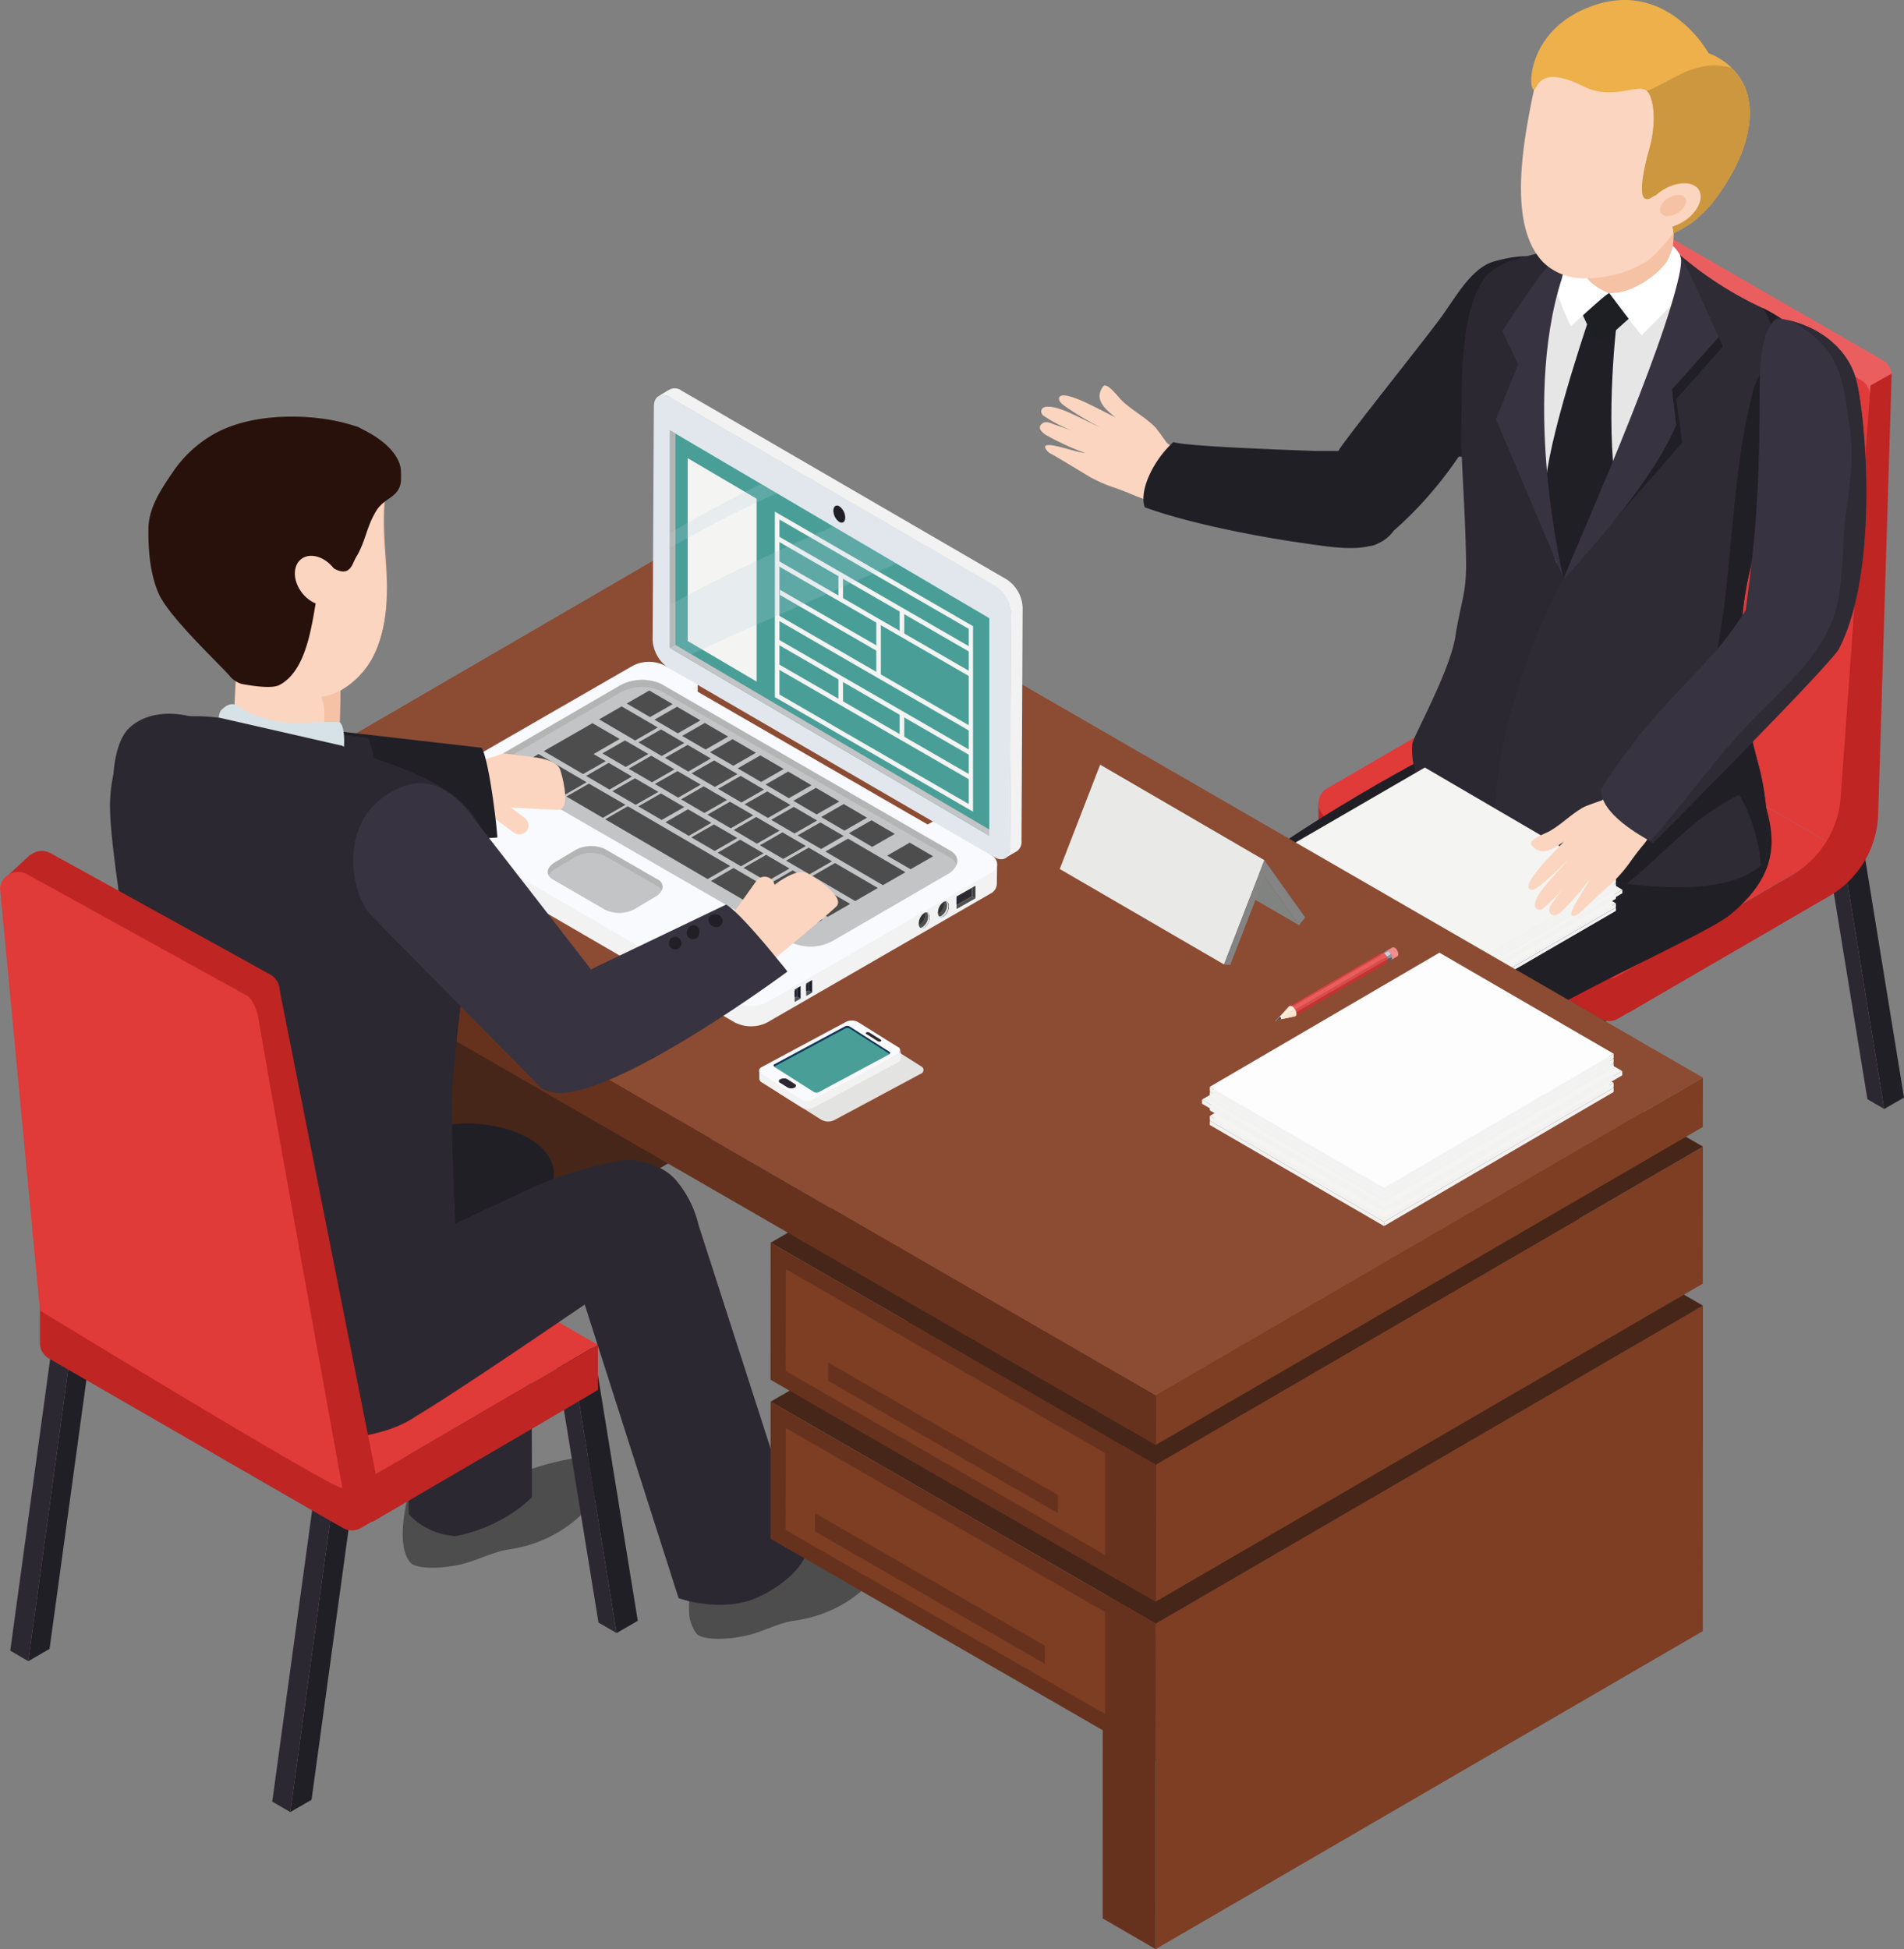 <svg xmlns="http://www.w3.org/2000/svg" xmlns:xlink="http://www.w3.org/1999/xlink" viewBox="0 0 302.83 310"><rect x="0" y="0" width="302.83" height="310" fill="#808080" stroke="none"/><defs><style>.cls-1{fill:#c43231;}.cls-2{fill:none;}.cls-3{isolation:isolate;}.cls-4{fill:#23a2c5;}.cls-5{fill:#211f26;}.cls-6{fill:#2c2831;}.cls-7{fill:#eb5e60;}.cls-8{fill:#be2523;}.cls-9{fill:#e03a39;}.cls-10{fill:#4e4d4d;}.cls-11{fill:#1b1d20;}.cls-12{fill:#e7e6e6;}.cls-13{fill:#1d1f23;}.cls-14{fill:#f5c2a6;}.cls-15{fill:#fbd5bf;}.cls-16{fill:#2f2b34;}.cls-17{fill:#f2f2f2;}.cls-18{fill:#f4f4f2;}.cls-19{fill:#383340;}.cls-20{fill:#fff;}.cls-21{fill:#edb04b;}.cls-22{fill:#cc973f;}.cls-23{fill:#8b4c33;}.cls-24{fill:#462619;}.cls-25{fill:#67321d;}.cls-26{fill:#7d3e24;}.cls-27{fill:#e1e7ed;}.cls-28{fill:#f9fafd;}.cls-29{fill:#313131;}.cls-30{fill:#50504f;}.cls-31{fill:#b4b4b4;}.cls-32{fill:#e7e9ee;}.cls-32,.cls-43{opacity:0.3;}.cls-32,.cls-39{mix-blend-mode:multiply;}.cls-33{fill:#499f98;}.cls-34{fill:#404040;}.cls-35{fill:#b7cddf;opacity:0.2;}.cls-35,.cls-43{mix-blend-mode:screen;}.cls-36{fill:#4a4f58;}.cls-37{fill:#393c41;}.cls-38{fill:#1b2029;}.cls-39{fill:#e3e3e2;}.cls-40{fill:#12375a;}.cls-41{fill:#d7e2e8;}.cls-42,.cls-43{fill:#29110b;}.cls-44{fill:#fefdfd;}.cls-45{fill:#f18e8d;}.cls-46{fill:#545c69;}.cls-47{fill:#8a9099;}.cls-48{fill:#ccd2dc;}.cls-49{clip-path:url(#clip-path);}.cls-50{fill:#db4a49;}.cls-51{clip-path:url(#clip-path-2);}.cls-52{fill:#eb5c5c;}.cls-53{fill:#d37775;}.cls-54{fill:#af6361;}.cls-55{fill:#f7e6d2;}.cls-56{fill:#f0dcc6;}.cls-57{fill:#fff1e0;}.cls-58{fill:#4f4f4f;}.cls-59{fill:#818381;}.cls-60{fill:#e9eae8;}.cls-61{fill:#838483;}</style><clipPath id="clip-path" transform="translate(-66.24 -5.13)"><path id="SVGID" class="cls-1" d="M285.92,156.71l-14.58,8.47a.44.44,0,0,1,.45,0l14.58-8.47A.44.44,0,0,0,285.92,156.71Z"/></clipPath><clipPath id="clip-path-2" transform="translate(-66.24 -5.13)"><path id="SVGID-2" data-name="SVGID" class="cls-2" d="M272.25,166.75l14.58-8.48a.45.45,0,0,0,.18-.41,1.38,1.38,0,0,0-.64-1.11l-14.58,8.47a1.42,1.42,0,0,1,.64,1.11A.47.47,0,0,1,272.25,166.75Z"/></clipPath></defs><g class="cls-3"><g id="Layer_1" data-name="Layer 1"><polygon class="cls-4" points="254.22 37.9 257.36 34.98 261.93 37.65 257.53 40.27 254.22 37.9"/><polygon class="cls-5" points="254.28 149.54 246.81 204.11 249.96 202.29 257.18 149.54 254.28 149.54"/><polygon class="cls-5" points="296.25 134.09 292.81 134.09 299.68 176.38 302.83 174.56 296.25 134.09"/><polygon class="cls-6" points="251.39 149.54 244.14 202.55 246.81 204.11 254.28 149.54 251.39 149.54"/><polygon class="cls-6" points="292.81 134.09 290.37 134.09 297.01 174.82 299.68 176.38 292.81 134.09"/><polygon class="cls-5" points="214.65 133 207.98 181.75 211.13 179.93 217.55 133 214.65 133"/><polygon class="cls-6" points="211.76 133 205.31 180.19 207.98 181.75 214.65 133 211.76 133"/><g class="cls-3"><path class="cls-7" d="M365.33,90.26,367.08,65a2.76,2.76,0,0,0-1.36-2.56L326.64,39.9a2.74,2.74,0,0,0-4.07,2l-6.83,48.37Z" transform="translate(-66.24 -5.13)"/><path class="cls-8" d="M292.62,128.42l-7.14,4.15-9.53.33V140h0a2.68,2.68,0,0,0,1.35,2.05l40.21,23.22,3.29,1.89a2.74,2.74,0,0,0,2.74,0l5-2.91V128.42Z" transform="translate(-66.24 -5.13)"/><path class="cls-9" d="M309.39,111.61a2.7,2.7,0,0,1-.84.77l-31.24,18.15a2.74,2.74,0,0,0,0,4.74l43.5,25.11a2.74,2.74,0,0,0,2.74,0l35-20.37Z" transform="translate(-66.24 -5.13)"/><path class="cls-9" d="M360.58,138.86a2.73,2.73,0,0,0,0-4.73,2.75,2.75,0,0,1-1.36-2.56l4.4-63.42a2.7,2.7,0,0,0-1.36-2.55L323.18,43a2.74,2.74,0,0,0-4.08,2l-9.22,65.38a2.68,2.68,0,0,1-.49,1.21L358.6,140Z" transform="translate(-66.24 -5.13)"/><path class="cls-8" d="M363.73,66.45,359,131.93a15.58,15.58,0,0,1-7.72,12.36l-26.1,15.17h.07v6.74l31.95-18.56a15.63,15.63,0,0,0,7.76-13l2.15-70.09Z" transform="translate(-66.24 -5.13)"/></g><path class="cls-10" d="M286.66,212a4.9,4.9,0,0,1-1.19,2.48c-1.26,1.91-1.3,4.25-1.87,6.41a24.89,24.89,0,0,1-2.34,6.52A15.67,15.67,0,0,1,273.5,234a10,10,0,0,1-5.11.68,6,6,0,0,1-4.27-2.71,6.77,6.77,0,0,1-.5-4.91,18,18,0,0,1,1.72-4l.3-.55c1.44-2.68,3.27-5.37,4.24-8.25.72-2.09.94-4.35,1.77-6.41a5.18,5.18,0,0,1,1.51-2.19,3.06,3.06,0,0,1,.6-.38,8.92,8.92,0,0,1,1.39-.59,15.84,15.84,0,0,1,3.15-.87c.42-.07,5.05,0,5.08-.16A6.72,6.72,0,0,0,284.8,209a13.37,13.37,0,0,1,1.54,1.85A2.24,2.24,0,0,1,286.66,212Z" transform="translate(-66.24 -5.13)"/><path class="cls-10" d="M252.9,193.9s10.39-2.36,8.88,10.46c-.4,3.33-4.77,3.81-6.66,3.65a4.71,4.71,0,0,0-3.31.29,15.31,15.31,0,0,0-2.88,2.37c-5.39,4.24-14.11,2.55-16.31-.19-3.16-3.92,3.8-7.54,10.57-10.93A62.12,62.12,0,0,0,252.9,193.9Z" transform="translate(-66.24 -5.13)"/><path class="cls-5" d="M260.8,147.22c1.92-5.18,40.71-27.53,42.81-26,5.75,4,12.52,7.29,16.32,13.62-.38,2.11-35.22,20.55-37.23,23.52-6.45,9.54-3.56,5.68-17.91,46-4.6,6.6-20.64-3.86-20.53-6.35C244.52,192.39,256.11,159.87,260.8,147.22Z" transform="translate(-66.24 -5.13)"/><path class="cls-5" d="M284.41,158.4c1.54-3.07,30.58-23.85,29.78-24.83-5.36-6.59-11.38-12.63-9.4-13,.89-.95.87-1.7,1.25-1.41,12.38,9.64,38.39,2.88,38.48,4,.76,9.46,9.06,17.31-3,27.38-4.16,3.48-30.23,14.54-35,19.54-.9.95-10.11,34.59-18.19,50.65-2.26,4.49-21.89,5.41-21.34-5.72C267,214.52,280,167,284.41,158.4Z" transform="translate(-66.24 -5.13)"/><path class="cls-11" d="M312.31,123.28c0,1.43.07,2.83.1,4.2C311.87,126.53,312,125,312.31,123.28Z" transform="translate(-66.24 -5.13)"/><path class="cls-11" d="M313,118.38a42,42,0,0,1-.73,4.9c0-1.59-.09-3.22-.17-4.91,0-.34,0-.68,0-1-.05-.91-.1-1.83-.16-2.77a4.27,4.27,0,0,1,1.1,2.94Q313.06,117.93,313,118.38Z" transform="translate(-66.24 -5.13)"/><path class="cls-12" d="M335.85,68.65h12.8c.55-5.31.21-8.29-1.69-11.48-2.51-4.21-18.38-10.28-22.22-10.84-6.62-1-12.08-4.06-19.26,4-3.67,4.09-5.37,12.17-6.06,17.56h2.39l0,54.87,30.34,0,0-27.63h3.7Z" transform="translate(-66.24 -5.13)"/><path class="cls-5" d="M323,80.79c.25,2.21-8.4,18-8.4,18s-2.82-14.48-2.48-17.38c1-8.8,7.4-27.23,7.4-27.23l4.09.26S321.65,68.81,323,80.79Z" transform="translate(-66.24 -5.13)"/><path class="cls-13" d="M320.14,51.28l3.54.67,1.95,3.57-3.35,3a2,2,0,0,1-3.06-.62l-1.65-3.53Z" transform="translate(-66.24 -5.13)"/><path class="cls-14" d="M326.75,51.46c2.4-.58,5.3-1.75,5.35-3.28.14-4.12.9-12.47.9-12.47l-15.06,4.88s-.95,7-.71,8.81C317.52,51.56,323.15,52.35,326.75,51.46Z" transform="translate(-66.24 -5.13)"/><path class="cls-15" d="M236.34,70.77c1.67.77,3.31,1.6,5,2.39a48.45,48.45,0,0,1-5.68-3.4c-.39-.3-1.19-.83-.94-1.43.55-1.22,5.47,1.45,6.43,1.92s1.66.86,2.5,1.25c-1.52-1.19-3.38-2.75-2.09-4.72a.57.57,0,0,1,.4-.34c.77,0,2.13,1.8,2.6,2.29,1.66,1.64,3.81,2.71,5.43,4.36.25.26,1.47,1.94,1.74,2.38a7.35,7.35,0,0,0,2,1.31l2,2.94A28,28,0,0,1,253,85.43l-2.73-.3c-1.27-.35-2.48-.76-3.34-1.09-1.25-.54-2.27-.94-3.59-1.4A22.83,22.83,0,0,1,239.61,81c-2.33-1.41-3.71-2.25-6.09-3.64a1.89,1.89,0,0,1-1-.93c-.14-.34,0-.49.34-.5a.06.06,0,0,1,.06,0c1.21-.13,4.53,1.15,5.93,1.26a41.73,41.73,0,0,1-6.22-2.86c-.49-.31-1.39-1-.81-1.67s1.41-.3,1.91-.09c1.1.37,2.16.75,3.22,1.14a23.76,23.76,0,0,1-4.7-2.44.81.81,0,0,1-.34-1C232.46,69.13,235.56,70.41,236.34,70.77Z" transform="translate(-66.24 -5.13)"/><path class="cls-5" d="M252.87,75.44c2,.67,16.88,1.21,22.93,1.42.6,0,1.93,0,3.3,0,1-1.83,14.44-18.52,16.71-21.78,2.5-3.58,4.72-7.4,8.06-8.37,1.63-.47,5.69-1.46,8-.24,2.55,1.35,1.46,4.84,1.08,7.67-.41,3.05-2.51,5.41-3.72,8.13-.11.25-6.77,10.65-10.45,15.49h-.54a61.66,61.66,0,0,1-10.34,11.79,6,6,0,0,1-2.47,2h0A3.59,3.59,0,0,1,284,92c-2.74.63-6.06.13-8.9-.26-9-1.23-19.82-3.4-26.79-5.93C247.36,83.14,249.72,78.25,252.87,75.44Z" transform="translate(-66.24 -5.13)"/><path class="cls-6" d="M314.92,97.14c-2.67-5.16-7.18-21.28-.75-49.15a7.37,7.37,0,0,1,2.47-3.6c-.95.21-2.9.48-5.09.9a37.19,37.19,0,0,0-3.88,1,10.85,10.85,0,0,0-4.82,2.48c-4.88,5.47-4,20.1-4.18,23.94-.09,2.43.09,5.83.29,9.84.18,3.47.39,7.41.45,11.54.11,5.46-.8,6.56-1.69,12.24s-6.85,16.17-6.85,17.14c0,0-1.32,10.08,10.49,12.08,7.09,1.2,8.21-3.38,8.86-3.27,0,0-.29,5.7-.29,5.7C310.83,117.51,312,117.53,314.92,97.14Z" transform="translate(-66.24 -5.13)"/><path class="cls-16" d="M345.9,126.67c-2.52-9.47-2.34-10.49-2.65-18.09-.47-11.61,3.91-20.39,5.8-27.46.7-2.65,5.44-17.35,4.1-21.21-1-2.85-5-5.06-6.74-5.87a57.64,57.64,0,0,1-13-8.38C338,71,314.92,97.14,314.92,97.14c-.17.13-11,20.26-10.87,38.6-.08,3.38,3.51,5.76,8.55,7.33,6.55,2,26.95,6.42,34.29-.76C347.34,141.86,348,134.37,345.9,126.67Z" transform="translate(-66.24 -5.13)"/><path class="cls-5" d="M353.15,59.91c-1-2.79-4.77-4.95-6.6-5.81A7.34,7.34,0,0,1,347.7,61c-.53,2.14-2.14,4.28-2.67,6.41-5.35,20.85-1.6,42.76-13.36,62-3.08,5.28-9.06,9.48-11.08,15.57,1.4.26,2.88.5,4.4.7,5.91-4.75,10.75-10.76,17.9-14.13a27.36,27.36,0,0,1,3.42,11.26c.2-.16.39-.33.58-.51.45-.45,1.07-7.94-1-15.64-2.52-9.47-2.34-10.49-2.65-18.09-.47-11.61,3.91-20.4,5.8-27.46C349.75,78.47,354.49,63.77,353.15,59.91Z" transform="translate(-66.24 -5.13)"/><g class="cls-3"><polygon class="cls-17" points="203.56 139.94 203.56 140.5 233.96 158.24 233.95 157.69 203.56 139.94"/><polygon class="cls-17" points="233.95 157.69 233.96 158.24 257.01 144.87 257.01 144.32 233.95 157.69"/><polygon class="cls-18" points="203.56 139.94 233.95 157.69 257.01 144.32 226.62 126.57 203.56 139.94"/></g><g class="cls-3"><polygon class="cls-17" points="203.56 139.3 203.56 139.86 233.96 157.6 233.95 157.05 203.56 139.3"/><polygon class="cls-17" points="233.95 157.05 233.96 157.6 257.01 144.23 257.01 143.67 233.95 157.05"/><polygon class="cls-18" points="203.56 139.3 233.95 157.05 257.01 143.67 226.62 125.93 203.56 139.3"/></g><g class="cls-3"><polygon class="cls-17" points="202.43 137.74 202.43 138.29 232.82 156.04 232.82 155.49 202.43 137.74"/><polygon class="cls-17" points="232.82 155.49 232.82 156.04 255.88 142.66 255.88 142.11 232.82 155.49"/><polygon class="cls-18" points="202.43 137.74 232.82 155.49 255.88 142.11 225.48 124.36 202.43 137.74"/></g><g class="cls-3"><polygon class="cls-17" points="203.56 138.02 203.56 138.57 233.96 156.32 233.95 155.76 203.56 138.02"/><polygon class="cls-17" points="233.95 155.76 233.96 156.32 257.01 142.94 257.01 142.39 233.95 155.76"/><polygon class="cls-18" points="203.56 138.02 233.95 155.76 257.01 142.39 226.62 124.64 203.56 138.02"/></g><g class="cls-3"><polygon class="cls-17" points="204.59 137.13 204.59 137.69 234.98 155.43 234.98 154.88 204.59 137.13"/><polygon class="cls-17" points="234.98 154.88 234.98 155.43 258.04 142.06 258.04 141.51 234.98 154.88"/><polygon class="cls-18" points="204.59 137.13 234.98 154.88 258.04 141.51 227.65 123.76 204.59 137.13"/></g><g class="cls-3"><polygon class="cls-17" points="203.56 136.73 203.56 137.29 233.96 155.03 233.95 154.48 203.56 136.73"/><polygon class="cls-17" points="233.95 154.48 233.96 155.03 257.01 141.66 257.01 141.1 233.95 154.48"/><polygon class="cls-18" points="203.56 136.73 233.95 154.48 257.01 141.1 226.62 123.36 203.56 136.73"/></g><g class="cls-3"><polygon class="cls-17" points="203.56 136.09 203.56 136.64 233.96 154.39 233.95 153.83 203.56 136.09"/><polygon class="cls-17" points="233.95 153.83 233.96 154.39 257.01 141.01 257.01 140.46 233.95 153.83"/><polygon class="cls-18" points="203.56 136.09 233.95 153.83 257.01 140.46 226.62 122.71 203.56 136.09"/></g><g class="cls-3"><polygon class="cls-17" points="203.56 135.44 203.56 136 233.96 153.75 233.95 153.19 203.56 135.44"/><polygon class="cls-17" points="233.95 153.19 233.96 153.75 257.01 140.37 257.01 139.82 233.95 153.19"/><polygon class="cls-18" points="203.56 135.44 233.95 153.19 257.01 139.82 226.62 122.07 203.56 135.44"/></g><path class="cls-15" d="M312.23,145.71c1.19-1.36,2.42-2.69,3.64-4.09a47.18,47.18,0,0,1-4.76,4.41c-.39.28-1.11.89-1.61.49-1-.85,2.87-4.76,3.58-5.53s1.27-1.33,1.87-2c-1.54,1.11-3.52,2.43-5,.67a.53.53,0,0,1-.21-.47c.21-.72,2.28-1.51,2.87-1.82,2-1.11,3.6-2.84,5.6-3.91.32-.16,2.23-.85,2.72-1a7.09,7.09,0,0,0,1.77-1.48l.58.83,2.76-1.94a28,28,0,0,1,4.61,4.19l-1,2.49c-.68,1.1-1.4,2.13-1.95,2.84-.85,1-1.51,1.89-2.3,3a22.65,22.65,0,0,1-2.59,3c-2,1.81-3.14,2.88-5.11,4.73a1.91,1.91,0,0,1-1.13.66c-.37,0-.47-.12-.38-.46a.05.05,0,0,1,0-.05c.21-1.18,2.33-3.95,2.82-5.24a39.48,39.48,0,0,1-4.41,5.07c-.42.37-1.3,1-1.79.31-.43-.58.11-1.42.44-1.83.65-.93,1.3-1.82,2-2.71a23.66,23.66,0,0,1-3.59,3.75.8.8,0,0,1-1,.05C309.62,148.9,311.68,146.34,312.23,145.71Z" transform="translate(-66.24 -5.13)"/><path class="cls-19" d="M349.25,55.78c-.64-.1-3.12,1.17-3.12,10.65,0,16.08-.63,23.93-2.23,35.72-6.46,10.43-13.46,13.49-23,28.47-.2,3.94,6.4,7.5,8.27,8.56,0,0,29.32-29.43,29.6-31,6.53-12.67,4.11-38.26,2.57-43.11S355.11,56.68,349.25,55.78Z" transform="translate(-66.24 -5.13)"/><path class="cls-16" d="M361.31,65.05c-1.42-4.51-5.49-7.81-10.71-9A15.61,15.61,0,0,1,357,61c2.51,3.47,2.84,8.23,3.45,12.33.63,4.28.09,8.38-.52,12.62-.69,4.79-.46,9.69-1.3,14.45-1.56,8.83-9.67,14.72-15.35,21-5.06,5.61-9.55,11.79-14.55,17.5l.46.25s29.32-29.43,29.6-31C365.27,95.49,362.85,69.9,361.31,65.05Z" transform="translate(-66.24 -5.13)"/><path class="cls-20" d="M319.44,50.19a3.93,3.93,0,0,1-1.35-2.52,18,18,0,0,1,.11-3.48s-.23,0-1.37.18l-1.25,1.33h-1.26v3.4h-1.25a54.46,54.46,0,0,0,3,7.9c.3-.18,5.42-5,6.08-5.23A10.64,10.64,0,0,1,319.44,50.19Z" transform="translate(-66.24 -5.13)"/><path class="cls-19" d="M314.19,45.63c-2.5,1.88-9,12.16-9,12.16l2.5,5.29-3.51,8.72,10.76,25.42s-6.77-27.53-.33-47.67C315.3,46.11,319,43,319,43S315.17,44.9,314.19,45.63Z" transform="translate(-66.24 -5.13)"/><path class="cls-20" d="M334.3,48.68c-.06-.16-.8-2.85-.86-3a6.94,6.94,0,0,0-1.12-1.44,9.48,9.48,0,0,1-1,2.53,10.55,10.55,0,0,1-1.89,2A15.17,15.17,0,0,1,326,50.92a9,9,0,0,1-3.79.85s5.1,6.81,5.17,6.69C327.76,57.71,335.36,51.5,334.3,48.68Z" transform="translate(-66.24 -5.13)"/><path class="cls-5" d="M332.85,68.6l7.43-8.34s-5.5-12.36-6.16-13.07c.41.75.09,2.61-.64,5.37-3.82,14.5-18.56,44.58-18.56,44.58l18.88-21.6Z" transform="translate(-66.24 -5.13)"/><path class="cls-19" d="M332.17,67.07l7.43-8.34s-5.5-12.36-6.16-13.07c.41.75.09,2.6-.64,5.36-3.82,14.5-17.7,45.16-17.88,46.2,15.3-16.43,17.9-24.52,17.9-24.52Z" transform="translate(-66.24 -5.13)"/><path class="cls-15" d="M311.73,46.89a9.25,9.25,0,0,0,6.76,2.5,18.36,18.36,0,0,0,9.74-2.76A4.53,4.53,0,0,0,329,46s.07-.06.11-.06a43.23,43.23,0,0,0,8.23-11.67c.17-.54.35-1.07.52-1.58,2.39-8.9-5.49-12.14-11.12-17.75-3.18-3.2-7.08-4.61-10.39-3.57-2.84.89-5.18,3.63-6.22,8.48C307.87,30.48,306.58,41.59,311.73,46.89Z" transform="translate(-66.24 -5.13)"/><path class="cls-21" d="M338,13.61s-6.54-11.91-18.62-7.5C309.2,9.8,309.2,19.28,310.2,19.41c.58.07.58-4.2,7.84-.56,5.12,2.57,9.26-1.05,10.47,1.16,1.06,2,.94,5.61.1,8.65-.42,1.45-2.66,9.64.31,7.85,1.5-.9,1.27-.15,1.36.74,1.54,1,2.21,4.56,2.09,5a25.33,25.33,0,0,0,2.77-1.57,20.86,20.86,0,0,0,3.21-3,33.24,33.24,0,0,0,4.65-7.6C348.38,16.85,338,13.61,338,13.61Z" transform="translate(-66.24 -5.13)"/><path class="cls-22" d="M328.51,20a1.9,1.9,0,0,0-.33-.4l.76-.31c2.65-1.21,4.93-2.88,7.84-3.51a9.35,9.35,0,0,1,4.86.16c2.35,2.3,4.43,6.6,1.36,14.17a33.24,33.24,0,0,1-4.65,7.6,20.86,20.86,0,0,1-3.21,3,25.33,25.33,0,0,1-2.77,1.57c.12-.44-.55-4-2.09-5-.09-.89.14-1.64-1.36-.74-3,1.79-.73-6.4-.31-7.85C329.45,25.62,329.57,22,328.51,20Z" transform="translate(-66.24 -5.13)"/><path class="cls-15" d="M328.24,40.41c.87,1.4,3.41,1.38,5.68,0s3.39-3.7,2.52-5.09-3.42-1.38-5.68,0S327.36,39,328.24,40.41Z" transform="translate(-66.24 -5.13)"/><path class="cls-14" d="M330.41,39c.41.66,1.61.65,2.67,0s1.59-1.74,1.18-2.39-1.6-.65-2.66,0S330,38.39,330.41,39Z" transform="translate(-66.24 -5.13)"/><polygon class="cls-23" points="37.54 137.55 124.57 86.97 116.15 82.07 29.12 132.65 37.54 137.55"/><g class="cls-3"><polygon class="cls-24" points="124.57 93.83 37.54 144.41 37.52 195.15 37.53 195.15 37.52 224.99 124.55 174.41 124.57 123.67 124.56 123.67 124.57 93.83"/><polygon class="cls-25" points="37.54 144.41 29.12 139.52 29.1 190.26 29.11 190.27 29.1 220.09 37.52 224.99 37.54 174.25 37.52 174.24 37.54 144.41"/></g><g class="cls-3"><polygon class="cls-26" points="183.8 310 270.83 259.42 270.85 208.68 183.82 259.26 183.8 310"/><polygon class="cls-23" points="183.82 259.26 270.85 208.68 262.43 203.78 175.4 254.36 183.82 259.26"/><polygon class="cls-25" points="175.4 254.36 175.38 305.11 183.8 310 183.82 259.26 175.4 254.36"/></g><g class="cls-3"><polygon class="cls-26" points="183.8 280.03 270.83 229.45 270.85 207.65 183.82 258.23 183.8 280.03"/><polygon class="cls-24" points="183.82 258.23 270.85 207.65 209.6 172.36 122.57 222.93 183.82 258.23"/></g><g class="cls-3"><polygon class="cls-26" points="183.8 254.74 270.83 204.16 270.85 182.36 183.82 232.94 183.8 254.74"/><polygon class="cls-24" points="183.82 232.94 270.85 182.36 209.6 147.07 122.57 197.65 183.82 232.94"/><polygon class="cls-25" points="122.57 197.65 122.55 219.44 183.8 254.74 183.82 232.94 122.57 197.65"/><polygon class="cls-26" points="175.75 231.1 124.99 201.85 124.97 218.04 175.75 247.3 175.75 231.1"/><polygon class="cls-25" points="131.71 216.69 131.69 219.59 168.26 240.66 168.28 237.77 131.71 216.69"/></g><g class="cls-3"><polygon class="cls-26" points="183.8 229.82 270.83 179.24 270.85 171.39 183.82 221.97 183.8 229.82"/><polygon class="cls-23" points="183.82 221.97 270.85 171.39 116.15 82.07 29.12 132.65 183.82 221.97"/><polygon class="cls-25" points="29.12 132.65 29.1 140.51 183.8 229.82 183.82 221.97 29.12 132.65"/></g><path class="cls-27" d="M224.56,98.32l-51.75-30c-1.41-.82-2.57-.17-2.57,1.45l-.2,37.17a5.74,5.74,0,0,0,2.55,4.44l51.74,30.05c1.42.83,2.57.17,2.58-1.45l.19-37.17A5.69,5.69,0,0,0,224.56,98.32Z" transform="translate(-66.24 -5.13)"/><rect class="cls-17" x="109.48" y="108.87" width="1.49" height="2.04"/><path class="cls-17" d="M224.83,142.55h-1.37v1.51L172,114.19a5.53,5.53,0,0,0-5.1,0L130.33,133v3.29h0a1.89,1.89,0,0,0,1.06,1.41l51.75,30.06a5.72,5.72,0,0,0,5.1,0l35.54-20.51a1.83,1.83,0,0,0,1-1.41h0Z" transform="translate(-66.24 -5.13)"/><path class="cls-28" d="M223.78,144l-35.53,20.52a5.71,5.71,0,0,1-5.11,0l-51.76-30.05c-1.4-.83-1.41-2.16,0-3L166.91,111a5.59,5.59,0,0,1,5.1,0l5.2,3-1,.57,37.57,21.69.87-.5,9.1,5.28C225.18,141.87,225.19,143.19,223.78,144Z" transform="translate(-66.24 -5.13)"/><path class="cls-17" d="M172.06,67.48c.23-.15.48-.28.73-.42a1.81,1.81,0,0,1,1.82.18l51.75,30.05a5.67,5.67,0,0,1,2.53,4.43l-.18,37.16a1.79,1.79,0,0,1-.76,1.65l-1.82,1.05a1.76,1.76,0,0,0,.74-1.63l.19-37.17a5.66,5.66,0,0,0-2.54-4.44l-51.73-30a1.84,1.84,0,0,0-1.83-.2Z" transform="translate(-66.24 -5.13)"/><path class="cls-29" d="M217.15,149.25a2.05,2.05,0,0,1-.87,1.65c-.47.28-.86,0-.86-.65a2.09,2.09,0,0,1,.86-1.65C216.76,148.33,217.15,148.62,217.15,149.25Z" transform="translate(-66.24 -5.13)"/><path class="cls-30" d="M215.52,150.43a2,2,0,0,0,.86-1.65,1.34,1.34,0,0,0,0-.21c.43-.2.78.08.78.68a2.05,2.05,0,0,1-.87,1.65c-.41.24-.76,0-.84-.43Z" transform="translate(-66.24 -5.13)"/><path class="cls-27" d="M216,150.77a2.08,2.08,0,0,0,.87-1.65.87.87,0,0,0-.2-.61c.26.05.44.32.44.74a2.05,2.05,0,0,1-.87,1.65.5.5,0,0,1-.66,0A.62.62,0,0,0,216,150.77Z" transform="translate(-66.24 -5.13)"/><path class="cls-29" d="M214.1,151a2.07,2.07,0,0,1-.86,1.64c-.48.28-.87,0-.87-.65a2.08,2.08,0,0,1,.87-1.65C213.71,150.1,214.1,150.39,214.1,151Z" transform="translate(-66.24 -5.13)"/><path class="cls-30" d="M212.47,152.2a2,2,0,0,0,.86-1.64,1.55,1.55,0,0,0,0-.22c.44-.2.78.09.78.69a2.07,2.07,0,0,1-.86,1.64c-.42.24-.77.05-.85-.43Z" transform="translate(-66.24 -5.13)"/><path class="cls-27" d="M213,152.54a2.07,2.07,0,0,0,.86-1.65.89.89,0,0,0-.2-.61c.26.05.44.32.44.75a2.07,2.07,0,0,1-.86,1.64.51.51,0,0,1-.67,0A.65.65,0,0,0,213,152.54Z" transform="translate(-66.24 -5.13)"/><path class="cls-31" d="M218.41,142.62a3.33,3.33,0,0,1-1.52,1.58l-18.15,10.54a7.38,7.38,0,0,1-6.63.28l-45.94-26.5-.06,0a2.23,2.23,0,0,1-1-1.06c-.36-.9.17-2,1.52-2.73l18.15-10.55a7.38,7.38,0,0,1,6.63-.27l45.94,26.49a2.29,2.29,0,0,1,1,1A1.59,1.59,0,0,1,218.41,142.62Z" transform="translate(-66.24 -5.13)"/><path class="cls-32" d="M218.41,142.62a3.33,3.33,0,0,1-1.52,1.58l-18.15,10.54a7.38,7.38,0,0,1-6.63.28l-45.94-26.5-.06,0a2.23,2.23,0,0,1-1-1.06,3.29,3.29,0,0,1,1.52-1.58l18.15-10.55a7.38,7.38,0,0,1,6.63-.28l45.94,26.5a2.28,2.28,0,0,1,1,1A1.11,1.11,0,0,1,218.41,142.62Z" transform="translate(-66.24 -5.13)"/><polygon class="cls-10" points="105.14 116.01 101.54 118.07 105.24 120.24 108.84 118.17 105.14 116.01"/><polygon class="cls-10" points="99.4 117.76 95.81 119.82 99.52 121.98 103.12 119.92 99.4 117.76"/><polygon class="cls-10" points="94.23 115.02 90.08 117.4 87.69 118.77 86.49 119.46 92.74 123.11 96.34 121.06 94.41 119.93 98.56 117.53 94.23 115.02"/><polygon class="cls-10" points="103.58 120.19 99.98 122.26 103.7 124.42 107.28 122.36 103.58 120.19"/><polygon class="cls-10" points="85.65 119.93 82.06 122 89.71 126.48 93.3 124.41 85.65 119.93"/><polygon class="cls-10" points="93.67 124.63 90.08 126.68 95.88 130.07 99.48 128 93.67 124.63"/><polygon class="cls-10" points="105.12 126.19 101.52 128.25 105.24 130.41 108.82 128.36 105.12 126.19"/><polygon class="cls-10" points="103.27 109.82 99.68 111.89 103.39 114.05 106.98 111.99 103.27 109.82"/><polygon class="cls-10" points="107.68 112.4 104.09 114.46 107.8 116.63 111.4 114.57 107.68 112.4"/><polygon class="cls-10" points="98.87 112.35 95.28 114.41 101.02 117.77 104.62 115.7 98.87 112.35"/><polygon class="cls-10" points="112.1 114.98 108.5 117.04 112.22 119.21 115.81 117.15 112.1 114.98"/><polygon class="cls-10" points="116.52 117.56 112.92 119.63 116.64 121.79 120.23 119.73 116.52 117.56"/><polygon class="cls-10" points="109.36 118.47 105.76 120.53 109.47 122.71 113.06 120.63 109.36 118.47"/><polygon class="cls-10" points="120.94 120.14 117.33 122.2 121.05 124.37 124.65 122.3 120.94 120.14"/><polygon class="cls-10" points="113.58 120.94 109.99 123 113.7 125.16 117.29 123.11 113.58 120.94"/><polygon class="cls-10" points="96.81 121.33 93.22 123.4 96.93 125.58 100.52 123.5 96.81 121.33"/><polygon class="cls-10" points="125.36 122.71 121.76 124.78 125.47 126.95 129.07 124.89 125.36 122.71"/><polygon class="cls-10" points="107.75 122.64 104.16 124.69 107.86 126.86 111.46 124.79 107.75 122.64"/><polygon class="cls-10" points="117.8 123.4 114.21 125.46 117.92 127.63 121.51 125.58 117.8 123.4"/><polygon class="cls-10" points="100.99 123.78 97.4 125.84 101.1 128 104.71 125.95 100.99 123.78"/><polygon class="cls-10" points="111.92 125.06 108.33 127.13 112.03 129.3 115.64 127.23 111.92 125.06"/><polygon class="cls-10" points="129.77 125.3 126.18 127.36 129.88 129.53 133.49 127.47 129.77 125.3"/><polygon class="cls-10" points="122.03 125.87 118.43 127.93 122.14 130.09 125.73 128.03 122.03 125.87"/><polygon class="cls-10" points="116.1 127.51 112.51 129.57 116.22 131.74 119.82 129.67 116.1 127.51"/><polygon class="cls-10" points="134.19 127.88 130.6 129.94 134.31 132.11 137.9 130.05 134.19 127.88"/><polygon class="cls-10" points="126.25 128.33 122.65 130.39 126.36 132.56 129.96 130.5 126.25 128.33"/><polygon class="cls-10" points="109.43 128.71 105.84 130.77 109.55 132.94 113.14 130.87 109.43 128.71"/><polygon class="cls-10" points="120.27 129.94 116.69 132 120.39 134.18 123.99 132.11 120.27 129.94"/><polygon class="cls-10" points="138.61 130.46 135.01 132.52 138.72 134.69 142.32 132.63 138.61 130.46"/><polygon class="cls-10" points="130.47 130.8 126.86 132.86 130.59 135.03 134.19 132.96 130.47 130.8"/><polygon class="cls-10" points="113.56 131.12 109.96 133.18 113.67 135.34 117.27 133.28 113.56 131.12"/><polygon class="cls-10" points="124.45 132.38 120.86 134.44 124.57 136.61 128.17 134.55 124.45 132.38"/><polygon class="cls-10" points="117.72 133.55 114.14 135.62 117.85 137.78 121.44 135.72 117.72 133.55"/><polygon class="cls-10" points="144.69 134.02 141.1 136.08 144.82 138.25 148.41 136.19 144.69 134.02"/><polygon class="cls-10" points="128.62 134.81 125.02 136.88 128.74 139.05 132.33 136.99 128.62 134.81"/><polygon class="cls-10" points="99.85 128.23 96.25 130.3 112.55 139.81 116.14 137.74 99.85 128.23"/><polygon class="cls-10" points="121.85 135.96 118.26 138.03 121.97 140.19 125.57 138.13 121.85 135.96"/><polygon class="cls-10" points="134.88 133.38 131.28 135.43 140.42 140.78 144.01 138.72 134.88 133.38"/><polygon class="cls-10" points="132.81 137.26 129.22 139.32 136.02 143.31 139.62 141.23 132.81 137.26"/><polygon class="cls-10" points="116.67 138.05 113.08 140.12 118.88 143.5 122.47 141.44 116.67 138.05"/><polygon class="cls-10" points="126.07 138.43 122.5 140.49 131.63 145.82 135.22 143.76 126.07 138.43"/><polygon class="cls-10" points="122.94 141.72 119.34 143.78 127.2 148.37 130.79 146.31 122.94 141.72"/><path class="cls-31" d="M171.49,146.73a2.49,2.49,0,0,1-1,1l-3.22,1.92a5.25,5.25,0,0,1-4.73.2L154.18,145a1.76,1.76,0,0,1-.68-.64c-.37-.67,0-1.49,1-2.09l3.21-1.92a5.25,5.25,0,0,1,4.73-.19l8.35,4.81A1.29,1.29,0,0,1,171.49,146.73Z" transform="translate(-66.24 -5.13)"/><path class="cls-32" d="M171.49,146.73a2.49,2.49,0,0,1-1,1l-3.22,1.92a5.25,5.25,0,0,1-4.73.2L154.18,145a1.76,1.76,0,0,1-.68-.64,2.54,2.54,0,0,1,1-1l3.21-1.92a5.22,5.22,0,0,1,4.73-.19l8.35,4.81A1.86,1.86,0,0,1,171.49,146.73Z" transform="translate(-66.24 -5.13)"/><path class="cls-5" d="M198.79,86.35a2.24,2.24,0,0,0,.94,1.79c.52.3.94,0,.94-.7a2.24,2.24,0,0,0-.94-1.79C199.21,85.35,198.79,85.67,198.79,86.35Z" transform="translate(-66.24 -5.13)"/><polygon class="cls-33" points="106.56 103.05 157.35 132.92 157.35 98.32 106.56 68.45 106.56 103.05"/><path class="cls-18" d="M189.48,86.5,221,104.72v29.5L189.48,116Zm30.83,18.64-30.1-17.38v27.83L220.31,133Z" transform="translate(-66.24 -5.13)"/><polygon class="cls-18" points="123.61 89.92 154.43 107.71 154.43 106.88 123.61 89.08 123.61 89.92"/><polygon class="cls-18" points="123.61 86.01 154.43 103.81 154.43 102.97 123.61 85.17 123.61 86.01"/><polygon class="cls-18" points="123.61 98.58 154.43 116.38 154.43 115.54 123.61 97.75 123.61 98.58"/><polygon class="cls-18" points="139.38 106.96 140.1 107.38 140.1 99.02 139.38 98.6 139.38 106.96"/><polygon class="cls-18" points="124.05 94.63 139.74 103.69 139.74 102.85 124.05 93.8 124.05 94.63"/><polygon class="cls-18" points="133.35 95.12 134.08 95.54 134.08 91.82 133.35 91.4 133.35 95.12"/><polygon class="cls-18" points="143.09 100.75 143.82 101.17 143.82 97.26 143.09 96.84 143.09 100.75"/><polygon class="cls-18" points="123.61 106.34 154.43 124.13 154.43 123.3 123.61 105.5 123.61 106.34"/><polygon class="cls-18" points="123.61 102.43 154.43 120.23 154.43 119.39 123.61 101.59 123.61 102.43"/><polygon class="cls-18" points="133.35 111.55 134.08 111.96 134.08 108.24 133.35 107.82 133.35 111.55"/><polygon class="cls-18" points="143.09 117.17 143.82 117.59 143.82 113.68 143.09 113.26 143.09 117.17"/><polygon class="cls-18" points="120.34 79.32 109.38 72.87 109.38 101.95 120.34 108.4 120.34 79.32"/><polygon class="cls-31" points="107.43 68.95 107.43 102.58 157.35 131.94 157.35 132.92 106.56 103.05 106.56 68.45 107.43 68.95"/><polygon class="cls-32" points="157.35 132.92 106.56 103.05 107.43 102.58 157.35 131.94 157.35 132.92"/><polygon class="cls-28" points="151.99 144.82 155.28 142.95 155.28 140.63 151.99 142.5 151.99 144.82"/><polygon class="cls-30" points="154.62 142.56 152.13 143.97 152.13 144.59 155.15 142.87 155.15 142.87 154.62 142.56"/><polygon class="cls-29" points="152.13 142.57 152.13 143.97 154.61 142.56 154.61 141.17 154.48 141.25 152.13 142.57"/><polygon class="cls-6" points="152.13 142.78 152.13 143.77 154.48 142.44 154.48 141.46 152.13 142.78"/><polygon class="cls-34" points="155.15 142.25 155.15 140.86 154.62 141.17 154.62 142.56 155.15 142.87 155.15 142.25"/><path class="cls-35" d="M198.79,88.86c-8.81,3.78-17.52,7.81-26,12.45v6.87l2.44,1.44c11.06-5.12,22.33-9.94,33.57-14.87Z" transform="translate(-66.24 -5.13)"/><path class="cls-35" d="M187.28,82.1c-4.92,2.45-9.76,5-14.48,7.82v2.36a183.45,183.45,0,0,1,17-8.72Z" transform="translate(-66.24 -5.13)"/><polygon class="cls-28" points="126.25 159.6 127.47 158.9 127.47 156.6 126.25 157.3 126.25 159.6"/><polygon class="cls-36" points="126.81 158.52 126.39 158.76 126.39 159.37 127.34 158.82 127.34 158.82 126.81 158.52"/><polygon class="cls-37" points="126.39 157.38 126.39 158.76 126.81 158.52 126.81 157.13 126.67 157.21 126.39 157.38"/><polygon class="cls-38" points="126.39 157.58 126.39 158.56 126.67 158.4 126.67 157.42 126.39 157.58"/><polygon class="cls-38" points="127.34 158.21 127.34 156.83 126.81 157.13 126.81 158.52 127.34 158.82 127.34 158.21"/><polygon class="cls-28" points="128.09 158.64 129.31 157.94 129.31 155.63 128.09 156.33 128.09 158.64"/><polygon class="cls-36" points="128.65 157.55 128.22 157.79 128.22 158.41 129.18 157.86 129.18 157.86 128.65 157.55"/><polygon class="cls-37" points="128.22 156.41 128.22 157.79 128.65 157.55 128.65 156.17 128.51 156.25 128.22 156.41"/><polygon class="cls-38" points="128.22 156.62 128.22 157.6 128.51 157.43 128.51 156.45 128.22 156.62"/><polygon class="cls-38" points="129.18 157.25 129.18 155.86 128.65 156.17 128.65 157.55 129.18 157.86 129.18 157.25"/><path class="cls-39" d="M212.76,174.73l-6.44-4.06a2.22,2.22,0,0,0-2-.07L190.44,178a.62.62,0,0,0,0,1.17l6.44,4.06a2.24,2.24,0,0,0,2,.08l13.86-7.43A.63.63,0,0,0,212.76,174.73Z" transform="translate(-66.24 -5.13)"/><path class="cls-17" d="M187,175.37a.7.7,0,0,0,.38.59l2.76,1.74,0-.65a.4.4,0,0,1,.22-.3l-1-.6a.31.31,0,0,1-.15-.24l.06-1.33a.26.26,0,0,1,.16-.22l11.17-6a.89.89,0,0,1,.78,0L204,170c0-.19,0-.37,0-.54a.14.14,0,0,1,.09-.12.49.49,0,0,1,.44,0l1.81,1.15a.15.15,0,0,1,.09.13l0,.9,1.32.84a.26.26,0,0,1,.16.23l0,.79,1.17-.63a.66.66,0,0,0,.42-.55c0,.45,0,.89,0,1.33a.68.68,0,0,1-.42.55l-13.43,7.2a2.12,2.12,0,0,1-2-.07l-6.25-3.93a.71.71,0,0,1-.39-.59Z" transform="translate(-66.24 -5.13)"/><path class="cls-40" d="M189.45,174.36l11.17-6a.89.89,0,0,1,.78,0l6.29,4c.21.13.21.33,0,.45l-11.17,6a.89.89,0,0,1-.78,0l-6.29-4C189.23,174.68,189.23,174.48,189.45,174.36Z" transform="translate(-66.24 -5.13)"/><path class="cls-33" d="M189.45,174.73l11.17-6a.83.83,0,0,1,.78,0l6.29,4c.21.13.21.34,0,.45l-11.17,6a.86.86,0,0,1-.78,0l-6.29-4A.24.24,0,0,1,189.45,174.73Z" transform="translate(-66.24 -5.13)"/><path class="cls-6" d="M191.51,176.77a1.25,1.25,0,0,0-1.13,0,.35.35,0,0,0,0,.66l1.13.71a1.24,1.24,0,0,0,1.14.05.35.35,0,0,0,0-.66Z" transform="translate(-66.24 -5.13)"/><path class="cls-28" d="M209,171.62a.6.6,0,0,1,0,1.14L195.56,180a2.12,2.12,0,0,1-2-.07L187.35,176c-.52-.34-.51-.85,0-1.14l13.43-7.2a2.12,2.12,0,0,1,2,.07Zm-19.58,2.74c-.22.12-.22.32,0,.46l6.29,4a.89.89,0,0,0,.78,0l11.17-6c.22-.12.22-.32,0-.45l-6.29-4a.89.89,0,0,0-.78,0l-11.17,6Zm.91,3,1.13.71a1.24,1.24,0,0,0,1.14.05.35.35,0,0,0,0-.66l-1.14-.72a1.25,1.25,0,0,0-1.13,0,.35.35,0,0,0,0,.66Zm15.95-6.89-1.81-1.15a.49.49,0,0,0-.44,0,.13.13,0,0,0,0,.25l1.82,1.14a.46.46,0,0,0,.44,0,.13.13,0,0,0,0-.25Z" transform="translate(-66.24 -5.13)"/><path class="cls-6" d="M204.5,169.35a.49.49,0,0,0-.44,0,.13.13,0,0,0,0,.25l1.82,1.14a.46.46,0,0,0,.44,0,.13.13,0,0,0,0-.25Z" transform="translate(-66.24 -5.13)"/><path class="cls-10" d="M131.35,242.24s-2.52,8.45.21,11.46c.76.83,4,1.09,7.84.27,2.49-.54,5.17-2,7.64-2.39a21.16,21.16,0,0,0,14.56-8.88c6.41-8.5-5.22-6-12.82-3.28C140.82,242.23,131.35,242.24,131.35,242.24Z" transform="translate(-66.24 -5.13)"/><path class="cls-6" d="M150.73,207.21l.1,29.32,0,6.75a22,22,0,0,1-2.72,2.23,25.33,25.33,0,0,1-9.38,3.93,11.07,11.07,0,0,1-7.49-3.49l-.15-38.74Z" transform="translate(-66.24 -5.13)"/><polygon class="cls-5" points="54.19 229.65 46.17 288.2 49.55 286.25 57.3 229.65 54.19 229.65"/><polygon class="cls-5" points="94.39 214.34 90.69 214.34 98.07 259.73 101.44 257.78 94.39 214.34"/><polygon class="cls-6" points="51.09 229.65 43.3 286.53 46.17 288.2 54.19 229.65 51.09 229.65"/><polygon class="cls-6" points="90.69 214.34 88.08 214.34 95.19 258.06 98.07 259.73 90.69 214.34"/><polygon class="cls-5" points="11.66 211.89 4.5 264.2 7.88 262.25 14.78 211.89 11.66 211.89"/><polygon class="cls-6" points="8.56 211.89 1.63 262.53 4.5 264.2 11.66 211.89 8.56 211.89"/><g class="cls-3"><path class="cls-8" d="M90.49,206.6l-7.66,4.46-10.23.35V219h0a2.9,2.9,0,0,0,1.44,2.2l43.16,24.91,3.52,2a2.94,2.94,0,0,0,3,0l5.38-3.13V206.6Z" transform="translate(-66.24 -5.13)"/><path class="cls-9" d="M108.49,188.56a3,3,0,0,1-.91.83L74.06,208.87a2.94,2.94,0,0,0,0,5.08l46.68,27a3,3,0,0,0,3,0L161.29,219Z" transform="translate(-66.24 -5.13)"/><path class="cls-8" d="M161.33,219v7.19c-.51.38-35.88,21-35.88,21v-7.24h-.08S161.3,219,161.33,219Z" transform="translate(-66.24 -5.13)"/></g><path class="cls-10" d="M207.11,254c-3,4-7.32,7.87-14.56,8.89-2.47.34-5.16,1.85-7.64,2.38-3.8.83-7.08.57-7.84-.27a5.88,5.88,0,0,1-1.23-3.51,26.28,26.28,0,0,1,1-7.95s9.47,0,17.43-2.82c1.79-.63,3.8-1.26,5.75-1.73C206.36,247.42,212,247.46,207.11,254Z" transform="translate(-66.24 -5.13)"/><path class="cls-5" d="M150.25,186.12c-5.42-3.09-14.2-3.05-19.59.1L88.83,205.77c6.86,2.89,16.93,9.73,23.21,14l38.27-22.35C155.71,194.29,155.68,189.22,150.25,186.12Z" transform="translate(-66.24 -5.13)"/><path class="cls-6" d="M168.67,206.13s-3.54,2.45-8.5,5.85L154,216.17c-7.89,5.36-16.95,11.42-21.69,14.27l-.17.09c-7.47,4.39-16.65,3.9-22-.26-4.17-3.24-6-8.69-3-15.81l22.55-10.53,19.28-9a53.71,53.71,0,0,1,6.32-2.67s8.12.54,10.59,1.39h0a16.91,16.91,0,0,1,2.66,1.19,10.83,10.83,0,0,1,2,1.46,6.34,6.34,0,0,1,1.85,2.81C173.24,201.56,172,204.2,168.67,206.13Z" transform="translate(-66.24 -5.13)"/><path class="cls-6" d="M154.67,192.51c.48-.34,8.78-2.81,11.16-2.88,0,0,2-.3,5.52,1.33a8.09,8.09,0,0,1,2.61,2.12,17.18,17.18,0,0,1,3.38,6.86l16.73,51.9.27.81c-1.5,3.07-5,5.41-7.88,6.66-3.8,1.64-8.87,1.15-12.29,0L159,211.85l-2.3-12C155.29,195.53,152.82,193.81,154.67,192.51Z" transform="translate(-66.24 -5.13)"/><path class="cls-6" d="M132.17,230.53c-8,5.23-23.21,4.13-32.6-1.08-.47-.27-.91-.52-1.34-.79l-.48-.33c-3.75-2.49-5.88-5.73-6.66-13.13a43.48,43.48,0,0,1,.77-11.27h39L132,226.82Z" transform="translate(-66.24 -5.13)"/><path class="cls-15" d="M155.3,127.47c-.53-1.36-3.07-1.72-3.58-1.83l-5.37-.69-5.51,1.81L137,132.37l3.28,1.56a5.42,5.42,0,0,0,2.21-.44l5.48,4.06a1.48,1.48,0,0,0,2.06-.31,1.46,1.46,0,0,0-.31-2l-2.26-1.68c3.09.18,7,.39,7.7.33C157.06,133.71,155.65,128.38,155.3,127.47Z" transform="translate(-66.24 -5.13)"/><path class="cls-5" d="M145.34,138.33h-.05c-1.39.11-30.18,2.09-39.95-2.52a6.37,6.37,0,0,1-3-2.75s1.78-1.82,3.1-3.4c1.52-1.83,3.11-3.71,3.36-3.9v-5.63l6.77.79,3.57.41,1.12.13,22.59,2.6c1,1.79,1.92,8.69,2.31,12.19C145.28,137.46,145.35,138.26,145.34,138.33Z" transform="translate(-66.24 -5.13)"/><path class="cls-6" d="M127.19,136.75h0c-1.39.11-30.17,2.09-39.95-2.52a6.42,6.42,0,0,1-3-2.75s-.52-7.91,2.74-10.74c4.2-3.66,10.48-1.4,10.48-1.4l3.57.41,1.12.13,22.6,2.6c1,1.79,1.91,8.69,2.31,12.19C127.13,135.88,127.2,136.68,127.19,136.75Z" transform="translate(-66.24 -5.13)"/><path class="cls-15" d="M120.38,114l0,1-.16,8.59a12.62,12.62,0,0,1-2,2.35l0,0-.66-.07c-6.25-.67-14-2-14-6.6,0,0-.09-.11-.12-.15l.33-6.53.76.07,11.25,1Z" transform="translate(-66.24 -5.13)"/><path class="cls-14" d="M126.14,108.3a13.33,13.33,0,0,1-5.78,6.66l-.16,8.59a12.62,12.62,0,0,1-2,2.35l0,0-.66-.07a10.27,10.27,0,0,1-.07-1.46c0-2,.45-3.95.36-5.92a8,8,0,0,0-.46-2.43,5.27,5.27,0,0,0-1.62-2.42c-.13-.1-.26-.2-.4-.29,2.42,1,5.34,0,7.14-2a15.13,15.13,0,0,0,3.24-7.09,45.12,45.12,0,0,0-.07-20.45l.57-2.78,1.47,1.78c-.72,4.23-.26,8.56,0,12.84S127.76,104.33,126.14,108.3Z" transform="translate(-66.24 -5.13)"/><path class="cls-41" d="M101.43,118.07c-1,.93-.54,9.56-.43,10.89.31,3.55.9-1.46,4.19-.1a18.16,18.16,0,0,0,10.51.56c2-.4,2.84-.61,4.22-2.06s1.39-7.3.17-7.4a52.3,52.3,0,0,0-5.31.14,19.83,19.83,0,0,1-8.58-1.43C104.26,117.88,103.52,116,101.43,118.07Z" transform="translate(-66.24 -5.13)"/><path class="cls-6" d="M138.09,180.85c-.11,8.29,1.15,31.28,1.56,38.54a3.88,3.88,0,0,1-1.82,3.53,27.07,27.07,0,0,1-10.14,3.82c-1.61.28-3.33.48-5.24.63a89.13,89.13,0,0,1-22.07-.91,31,31,0,0,1-14.26-6.05,4,4,0,0,1-1.52-3.08v0c-.18-7.85,4-29.54,4-38,0-14.48-5.2-38.81-4.85-46.89.33-6.79,2.75-15,17.49-13.14l19.41,4.43c4,2.26,20.91,5.28,22.52,15.09,0,0-.56,3.59-1.31,8.76-1.12,7.68-2.65,18.85-3.37,26.84C138.26,177,138.11,179.16,138.09,180.85Z" transform="translate(-66.24 -5.13)"/><path class="cls-15" d="M126.14,108.3a13.33,13.33,0,0,1-5.78,6.66,9.78,9.78,0,0,1-3.07,1l-.6.07a5.58,5.58,0,0,1-3-.49c-1.79-.92-8.31.24-9-1.67a6.26,6.26,0,0,1-.31-1.31c-.73-5,2.69-12.37,3.48-17a19.76,19.76,0,0,1,6.71-11.24,26.92,26.92,0,0,1,9.74-5.51l1.8,2.18,1.47,1.78c-.72,4.23-.26,8.56,0,12.84S127.76,104.33,126.14,108.3Z" transform="translate(-66.24 -5.13)"/><path class="cls-42" d="M130,81.75c-.35,2.59-2.56,2.42-3.93,4.65-1.58,2.58-1.66,4.86-3.24,7.43-.57.94-.89,3.21-3.55,1.67-3.9-2.26-1.44,14.8-8.6,18.58-1.24.65-4.59.09-6-.17a3.94,3.94,0,0,1-2-1.39l-.11-.12c-2-2.18-9.43-9.21-11.05-12.77-1.4-3.1-1.73-7-1.67-10.52.06-3.22,2-6.15,3.77-8.74A19.51,19.51,0,0,1,100.57,74c4.76-2.56,11.22-3,16.74-2.31.74.09,1.47.21,2.17.35,1.24.25,2.49.59,3.73,1l1.58.84C130.06,76.79,130,79.82,130,80A15.81,15.81,0,0,1,130,81.75Z" transform="translate(-66.24 -5.13)"/><path class="cls-15" d="M119.3,95.5c1.46,1.88,1.52,4.28.13,5.36s-3.7.43-5.16-1.45-1.52-4.28-.13-5.36S117.84,93.62,119.3,95.5Z" transform="translate(-66.24 -5.13)"/><path class="cls-15" d="M117.94,96.56a1.53,1.53,0,1,1-2.37-.67A1.78,1.78,0,0,1,117.94,96.56Z" transform="translate(-66.24 -5.13)"/><path class="cls-6" d="M139.65,219.39a3.88,3.88,0,0,1-1.82,3.53,27.07,27.07,0,0,1-10.14,3.82c.37-3.41,2.59-6.34,3.72-9.6,2-5.83.39-12.44-2.86-17.68s-8-9.4-12.62-13.47a21.2,21.2,0,0,0,15,.73c.05-7,4.66-16.73,1.62-23,1.74.55-13.82-12.61-9.73-25.44,1.33-4.17,13.26,4.49,19,9.33-1.12,7.68-2.65,18.85-3.37,26.84-.22,2.53-.37,4.74-.39,6.43C138,189.14,139.24,212.13,139.65,219.39Z" transform="translate(-66.24 -5.13)"/><path class="cls-43" d="M92.72,90.65a23,23,0,0,0,7.84,18.78,5.76,5.76,0,0,1,2,2.48,1.61,1.61,0,0,1,.07.49c-2-2.18-9.43-9.21-11.05-12.77-1.4-3.1-1.73-7-1.67-10.52.06-3.22,2-6.15,3.77-8.74A19.51,19.51,0,0,1,100.57,74c4.76-2.56,11.22-3,16.74-2.31-4.51.32-9.06.62-13.11,2.41A20.11,20.11,0,0,0,92.72,90.65Z" transform="translate(-66.24 -5.13)"/><path class="cls-19" d="M163,172.73a7.32,7.32,0,0,1-2.38,2.87c-2.33,1.67-4.84,3.17-8,2.68l-.22,0-27.44-27.89h0c-2.89-3.58-4.46-13.1,1.75-18.12a13.17,13.17,0,0,1,4.13-2.21c3.73-1.23,7.18.78,9.8,4l18.64,24,1,1.33,1.05,1.35.16.21,1.32,1.69.05.07c.15.43.28.86.4,1.31C164,166.77,164.19,170.09,163,172.73Z" transform="translate(-66.24 -5.13)"/><path class="cls-15" d="M184,154.34a1.62,1.62,0,0,1-2.26.38h0a1.63,1.63,0,0,1-.37-2.26l5.17-7.22a1.62,1.62,0,0,1,2.26-.37h0a1.63,1.63,0,0,1,.37,2.26Z" transform="translate(-66.24 -5.13)"/><path class="cls-15" d="M180.74,154.59l4.72-5.88,4.86-3.49c.5-.29,2.82-1.92,4.27-1.22,1,.47,6.13,3.72,4.7,5.27-.95,1-9.9,8.36-9.9,8.36-.55.56-1.5,2.73-2.07,2.91l-3.83,1.22Z" transform="translate(-66.24 -5.13)"/><path class="cls-19" d="M191.49,159.68l-.05,0c-1.12.84-24.37,17.91-35.1,19.24a6.35,6.35,0,0,1-4-.71s.53-2.48.8-4.52c.31-2.37.65-4.8.75-5.09l-3-4.75,6.14-3,3.24-1.56,1-.49L181.73,149c1.79,1,6.26,6.31,8.47,9.06C191,159,191.46,159.62,191.49,159.68Z" transform="translate(-66.24 -5.13)"/><path class="cls-5" d="M174,154.2a1,1,0,1,0,.59,1.22A1,1,0,0,0,174,154.2Z" transform="translate(-66.24 -5.13)"/><path class="cls-5" d="M176.86,152.33a.94.94,0,0,0-1.21.58,1,1,0,1,0,1.8.63A1,1,0,0,0,176.86,152.33Z" transform="translate(-66.24 -5.13)"/><path class="cls-5" d="M180.19,150.59a.94.94,0,0,0-1.21.58,1,1,0,0,0,.59,1.22,1,1,0,1,0,.62-1.8Z" transform="translate(-66.24 -5.13)"/><path class="cls-8" d="M70,143a2.93,2.93,0,0,1,4.37-2.13l34.89,19.27a2.94,2.94,0,0,1,1.46,2.75l1.9,12.41H69.48Z" transform="translate(-66.24 -5.13)"/><polygon class="cls-8" points="1.45 139.06 4.83 135.93 9.73 138.79 5.01 141.61 1.45 139.06"/><polygon class="cls-8" points="44.34 156.76 60.04 235.88 55.29 239.6 6.23 187.11 3.24 170.14 44.34 156.76"/><path class="cls-9" d="M120.69,241.75s-9.88-54.55-13.38-74.8c-.19-1.1-.84-2.91-1.81-3.48L70.61,144.2a2.93,2.93,0,0,0-4.37,2.13l6.36,67.24S120.62,242.87,120.69,241.75Z" transform="translate(-66.24 -5.13)"/><polygon class="cls-25" points="122.57 222.93 122.55 244.73 183.8 280.03 183.82 258.23 122.57 222.93"/><polygon class="cls-26" points="175.75 256.38 124.99 227.13 124.97 243.33 175.75 272.59 175.75 256.38"/><polygon class="cls-25" points="129.63 240.66 129.62 243.56 166.19 264.63 166.2 261.74 129.63 240.66"/><g class="cls-3"><polygon class="cls-17" points="256.65 173 256.65 173.67 220.13 195 220.13 194.33 256.65 173"/><polygon class="cls-17" points="220.13 194.33 220.13 195 192.42 178.92 192.42 178.25 220.13 194.33"/><polygon class="cls-18" points="256.65 173 220.13 194.33 192.42 178.25 228.94 156.93 256.65 173"/></g><g class="cls-3"><polygon class="cls-17" points="256.65 172.23 256.65 172.9 220.13 194.22 220.13 193.56 256.65 172.23"/><polygon class="cls-17" points="220.13 193.56 220.13 194.22 192.42 178.15 192.42 177.48 220.13 193.56"/><polygon class="cls-18" points="256.65 172.23 220.13 193.56 192.42 177.48 228.94 156.15 256.65 172.23"/></g><g class="cls-3"><polygon class="cls-17" points="258.02 170.35 258.02 171.02 221.49 192.34 221.49 191.68 258.02 170.35"/><polygon class="cls-17" points="221.49 191.68 221.49 192.34 193.78 176.27 193.78 175.6 221.49 191.68"/><polygon class="cls-18" points="258.02 170.35 221.49 191.68 193.78 175.6 230.31 154.27 258.02 170.35"/></g><g class="cls-3"><polygon class="cls-17" points="256.65 170.68 256.65 171.35 220.13 192.68 220.13 192.01 256.65 170.68"/><polygon class="cls-17" points="220.13 192.01 220.13 192.68 192.42 176.6 192.42 175.94 220.13 192.01"/><polygon class="cls-18" points="256.65 170.68 220.13 192.01 192.42 175.94 228.94 154.61 256.65 170.68"/></g><g class="cls-3"><polygon class="cls-17" points="255.42 169.62 255.42 170.29 218.89 191.62 218.9 190.95 255.42 169.62"/><polygon class="cls-17" points="218.9 190.95 218.89 191.62 191.18 175.54 191.18 174.88 218.9 190.95"/><polygon class="cls-18" points="255.42 169.62 218.9 190.95 191.18 174.88 227.71 153.55 255.42 169.62"/></g><g class="cls-3"><polygon class="cls-17" points="256.65 169.14 256.65 169.81 220.13 191.13 220.13 190.47 256.65 169.14"/><polygon class="cls-17" points="220.13 190.47 220.13 191.13 192.42 175.06 192.42 174.39 220.13 190.47"/><polygon class="cls-18" points="256.65 169.14 220.13 190.47 192.42 174.39 228.94 153.06 256.65 169.14"/></g><g class="cls-3"><polygon class="cls-17" points="256.65 168.37 256.65 169.03 220.13 190.36 220.13 189.69 256.65 168.37"/><polygon class="cls-17" points="220.13 189.69 220.13 190.36 192.42 174.29 192.42 173.62 220.13 189.69"/><polygon class="cls-18" points="256.65 168.37 220.13 189.69 192.42 173.62 228.94 152.29 256.65 168.37"/></g><g class="cls-3"><polygon class="cls-17" points="256.65 167.59 256.65 168.26 220.13 189.59 220.13 188.92 256.65 167.59"/><polygon class="cls-17" points="220.13 188.92 220.13 189.59 192.42 173.51 192.42 172.85 220.13 188.92"/><polygon class="cls-44" points="256.65 167.59 220.13 188.92 192.42 172.85 228.94 151.52 256.65 167.59"/></g><path class="cls-45" d="M288.63,156.85a1.25,1.25,0,0,0-.57-1,.41.41,0,0,0-.42,0h0l-1.13.65.86,1.37,1.09-.62h0A.38.38,0,0,0,288.63,156.85Z" transform="translate(-66.24 -5.13)"/><path class="cls-46" d="M286.44,158h0a1.13,1.13,0,0,1,0,.25.51.51,0,0,1-.09.32l1.08-.62a.45.45,0,0,0,.19-.41,1.81,1.81,0,0,0,0-.23Z" transform="translate(-66.24 -5.13)"/><path class="cls-46" d="M286.71,156.29a.38.38,0,0,0-.16.05l-1,.6h.11l1.11-.65Z" transform="translate(-66.24 -5.13)"/><path class="cls-47" d="M287.62,157.26a.14.14,0,0,1,0-.06s0,0,0-.06a1.39,1.39,0,0,0-.1-.26h0l-.14-.19-.07-.09a1.21,1.21,0,0,0-.25-.21h0a.42.42,0,0,0-.14-.06h0l-.08,0h0l-1.11.65h0l.15.06h0l0,0a1,1,0,0,1,.22.19s0,.07.07.1l.15.2v0h0a1.19,1.19,0,0,1,.11.26s0,0,0,.06a.14.14,0,0,0,0,.06l1.18-.69Z" transform="translate(-66.24 -5.13)"/><path class="cls-48" d="M287.48,156.88l-1.19.69h0v0l-.15-.2s-.05-.08-.07-.1a1,1,0,0,0-.22-.19l1.16-.67h0a1.21,1.21,0,0,1,.25.21l.07.09.14.19Z" transform="translate(-66.24 -5.13)"/><g class="cls-3"><g class="cls-3"><path id="SVGID-3" data-name="SVGID" class="cls-1" d="M285.92,156.71l-14.58,8.47a.44.44,0,0,1,.45,0l14.58-8.47A.44.44,0,0,0,285.92,156.71Z" transform="translate(-66.24 -5.13)"/><g class="cls-49"><g class="cls-3"><path class="cls-50" d="M271.79,165.22l14.58-8.47a.54.54,0,0,0-.28-.09l-14.58,8.48a.63.63,0,0,1,.28.08Z" transform="translate(-66.24 -5.13)"/><path class="cls-1" d="M271.51,165.14l14.58-8.48a.34.34,0,0,0-.17.05l-14.58,8.47a.33.33,0,0,1,.17,0Z" transform="translate(-66.24 -5.13)"/></g></g></g><g class="cls-3"><g class="cls-51"><g class="cls-3"><path class="cls-1" d="M272.25,166.75l14.58-8.48a.45.45,0,0,0,.18-.41.93.93,0,0,0,0-.23l-14.58,8.47a2,2,0,0,1,0,.23.47.47,0,0,1-.18.42Z" transform="translate(-66.24 -5.13)"/><path class="cls-50" d="M272.41,166.1,287,157.63a1.31,1.31,0,0,0-.15-.37l-14.58,8.47a1.44,1.44,0,0,1,.15.37Z" transform="translate(-66.24 -5.13)"/><path class="cls-52" d="M272.26,165.73l14.58-8.47a1.29,1.29,0,0,0-.47-.51l-14.58,8.47a1.29,1.29,0,0,1,.47.51Z" transform="translate(-66.24 -5.13)"/><polygon class="cls-53" points="205.55 160.09 220.13 151.62 220.13 151.62 205.55 160.09 205.55 160.09 205.55 160.09"/></g></g></g><path class="cls-54" d="M271.79,165.22c-.35-.2-.64,0-.64.37a1.39,1.39,0,0,0,.64,1.11c.35.21.64,0,.64-.37A1.42,1.42,0,0,0,271.79,165.22Z" transform="translate(-66.24 -5.13)"/></g><path class="cls-55" d="M272.43,166.33v.07a.39.39,0,0,1-.29.39l-2.16.45h0l-.92.32.67-.67,1.49-1.66h0c.11-.14.32-.16.55,0a1.18,1.18,0,0,1,.3.25A1.44,1.44,0,0,1,272.43,166.33Z" transform="translate(-66.24 -5.13)"/><path class="cls-56" d="M272.43,166.4a.38.38,0,0,1-.25.38h0l-2.16.45h0l-.92.32,3.37-1.17Z" transform="translate(-66.24 -5.13)"/><path class="cls-56" d="M271.24,165.23l-1.51,1.67-.67.67h0l2.61-2.41A.35.35,0,0,0,271.24,165.23Z" transform="translate(-66.24 -5.13)"/><path class="cls-57" d="M271.78,165.21a.27.27,0,0,0-.11-.05l-2.61,2.41,3-2.11A1.18,1.18,0,0,0,271.78,165.21Z" transform="translate(-66.24 -5.13)"/><path class="cls-58" d="M270,167.16s0,.07,0,.08h0l-.92.32.67-.67h0a.1.1,0,0,1,.13,0A.34.34,0,0,1,270,167.16Z" transform="translate(-66.24 -5.13)"/><g class="cls-3"><polygon class="cls-59" points="201.11 139.43 174.99 124.25 180.48 131.97 206.61 147.15 201.11 139.43"/><polygon class="cls-60" points="201.1 136.81 174.98 121.62 168.55 138.21 194.68 153.39 201.1 136.81"/><polygon class="cls-61" points="201.1 136.81 194.68 153.39 195.67 153.47 201.11 139.43 206.61 147.15 207.59 145.93 201.1 136.81"/></g></g></g></svg>